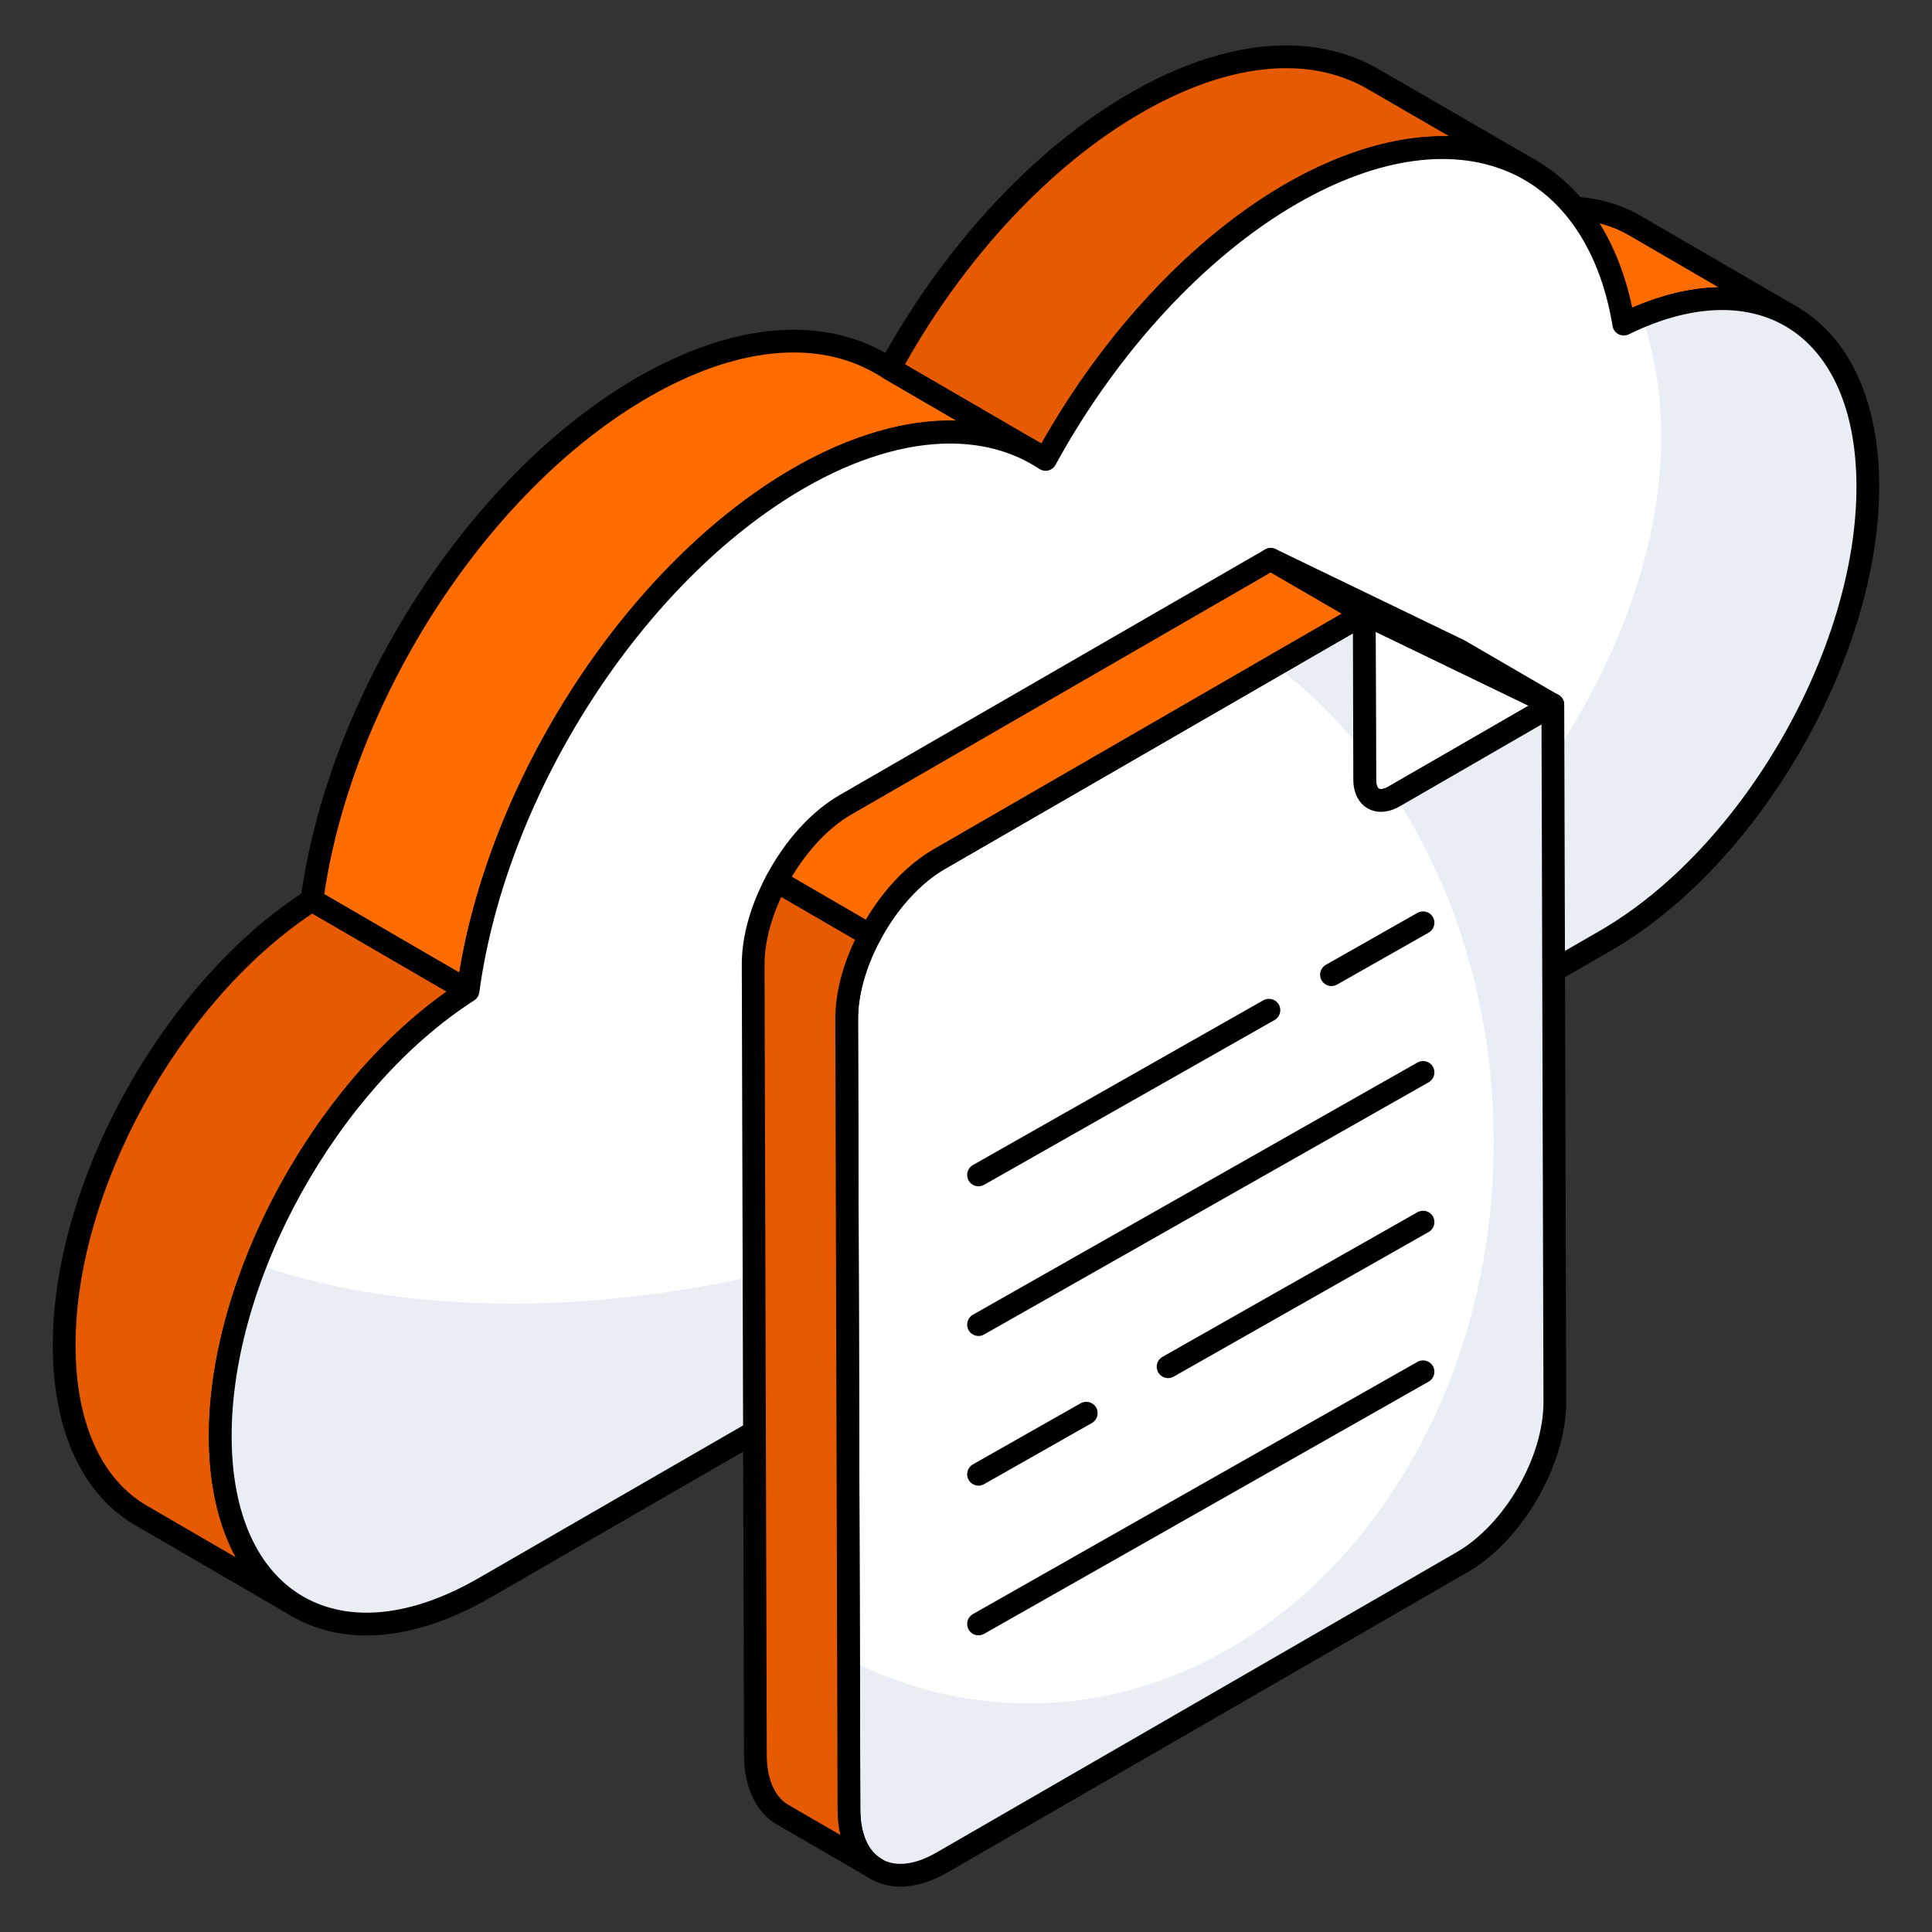 <svg width="100" height="100" viewBox="0 0 100 100" fill="none" xmlns="http://www.w3.org/2000/svg">
<rect x="0" y="0" width="100" height="100" fill="#333333" stroke="none"/>
<path d="M84.622 11.678L92.701 16.373C90.456 15.068 87.425 15.117 84.046 16.779L75.967 12.084C79.346 10.421 82.376 10.373 84.622 11.678Z" fill="#FF6D00"/>
<path d="M79.214 8.808C76.061 6.974 71.686 7.241 66.834 10.031C61.79 12.935 57.261 18.017 54.128 23.786L46.047 19.087C49.18 13.317 53.727 8.254 58.752 5.35C63.605 2.541 67.98 2.274 71.132 4.127L79.214 8.808Z" fill="#E65A00"/>
<path d="M15.385 83.138L7.305 78.443C4.855 77.018 3.335 73.987 3.322 69.678C3.299 61.31 8.976 51.195 16.147 46.592L24.226 51.287C17.055 55.891 11.378 66.005 11.402 74.373C11.414 78.682 12.934 81.713 15.385 83.138Z" fill="#E65A00"/>
<path d="M45.632 18.831L53.712 23.527C50.553 21.691 46.168 21.968 41.341 24.755C32.73 29.727 25.614 41.023 24.226 51.287L16.146 46.592C17.535 36.328 24.65 25.031 33.262 20.059C38.089 17.273 42.474 16.996 45.632 18.831Z" fill="#FF6D00"/>
<path d="M84.045 17.366C83.943 17.366 83.841 17.338 83.749 17.285L75.671 12.591C75.484 12.481 75.371 12.279 75.379 12.062C75.386 11.845 75.513 11.65 75.707 11.554C79.159 9.86 82.429 9.723 84.918 11.169L92.996 15.863C93.276 16.027 93.373 16.386 93.209 16.668C93.045 16.949 92.688 17.045 92.405 16.88C90.268 15.636 87.391 15.786 84.305 17.305C84.223 17.346 84.134 17.366 84.045 17.366ZM77.256 12.151L84.071 16.112C85.768 15.318 87.417 14.903 88.946 14.871L84.326 12.185C82.428 11.081 79.946 11.075 77.256 12.151Z" fill="black"/>
<path d="M54.127 24.374C54.023 24.374 53.921 24.347 53.831 24.294L45.75 19.595C45.475 19.436 45.376 19.085 45.529 18.806C48.793 12.792 53.505 7.701 58.455 4.839C63.342 2.013 67.951 1.574 71.429 3.62L79.474 8.278C79.486 8.285 79.497 8.291 79.508 8.298C79.789 8.462 79.885 8.821 79.721 9.103C79.557 9.384 79.194 9.479 78.918 9.315C78.917 9.315 78.914 9.314 78.912 9.312L78.897 9.304C75.799 7.516 71.621 7.955 67.125 10.54C62.377 13.273 57.827 18.203 54.644 24.067C54.567 24.206 54.438 24.31 54.286 24.351C54.233 24.367 54.18 24.374 54.127 24.374ZM46.838 18.867L53.903 22.974C57.171 17.159 61.752 12.277 66.539 9.521C69.529 7.799 72.431 6.992 75.003 7.049L70.836 4.635C67.738 2.817 63.553 3.249 59.044 5.858C54.412 8.535 49.988 13.257 46.838 18.867Z" fill="black"/>
<path d="M15.385 83.726C15.284 83.726 15.182 83.7 15.089 83.645L7.009 78.949C4.265 77.357 2.747 74.064 2.732 69.679C2.71 61.185 8.461 50.826 15.829 46.095C16.012 45.976 16.249 45.97 16.442 46.082L24.521 50.777C24.698 50.88 24.808 51.067 24.814 51.273C24.819 51.478 24.715 51.67 24.543 51.781C17.482 56.315 11.967 66.238 11.99 74.371C12.001 78.317 13.311 81.25 15.678 82.627L15.681 82.629C15.961 82.793 16.057 83.151 15.893 83.433C15.784 83.621 15.587 83.726 15.385 83.726ZM16.165 47.282C9.247 51.901 3.887 61.658 3.91 69.676C3.922 73.626 5.233 76.557 7.601 77.933L12.202 80.607C11.3 78.944 10.821 76.83 10.812 74.374C10.791 66.185 16.134 56.263 23.118 51.323L16.165 47.282Z" fill="black"/>
<path d="M24.225 51.874C24.123 51.874 24.021 51.847 23.929 51.794L15.849 47.099C15.644 46.98 15.53 46.747 15.562 46.512C17.001 35.88 24.319 24.542 32.966 19.549C37.842 16.734 42.442 16.296 45.927 18.322L53.997 23.011C54 23.013 54.004 23.015 54.007 23.017C54.287 23.179 54.383 23.54 54.219 23.821C54.056 24.103 53.697 24.197 53.415 24.034C50.31 22.229 46.128 22.669 41.635 25.263C33.278 30.087 26.201 41.065 24.808 51.364C24.782 51.558 24.66 51.728 24.483 51.814C24.401 51.854 24.312 51.874 24.225 51.874ZM16.783 46.281L23.771 50.342C25.478 39.966 32.635 29.1 41.046 24.243C44.039 22.516 46.964 21.681 49.516 21.769L45.336 19.339C42.233 17.535 38.049 17.97 33.555 20.568C25.303 25.332 18.299 36.096 16.783 46.281Z" fill="black"/>
<path d="M66.835 10.034C75.471 5.048 82.627 8.118 84.044 16.777C91.109 13.302 96.654 16.881 96.677 25.137C96.702 33.799 90.647 44.329 83.109 48.681C77.827 51.731 30.364 79.133 25.07 82.19C17.544 86.535 11.425 83.034 11.4 74.372C11.377 66.004 17.054 55.889 24.225 51.285C25.613 41.021 32.729 29.725 41.341 24.753C46.378 21.844 50.935 21.67 54.118 23.778C57.266 18.015 61.797 12.943 66.835 10.034Z" fill="white"/>
<path d="M96.686 25.138C96.703 33.8 90.65 44.323 83.102 48.689C77.832 51.733 30.365 79.127 25.078 82.188C17.546 86.536 11.424 83.04 11.407 74.379C11.39 71.508 12.068 68.413 13.233 65.421C24.191 69.23 39.723 67.804 54.733 60.603C76.84 49.976 89.815 30.634 84.98 16.355C91.589 13.641 96.651 17.242 96.686 25.138Z" fill="#E9EDF4"/>
<path d="M18.965 84.651C17.564 84.651 16.265 84.322 15.115 83.66C12.354 82.071 10.825 78.773 10.813 74.374C10.79 65.967 16.424 55.735 23.68 50.94C25.204 40.384 32.474 29.194 41.047 24.244C45.828 21.483 50.471 21.028 53.902 22.957C57.182 17.158 61.763 12.284 66.541 9.525C71.085 6.904 75.457 6.347 78.857 7.958C81.707 9.308 83.686 12.121 84.484 15.926C87.761 14.502 90.823 14.511 93.173 15.969C95.801 17.6 97.254 20.856 97.267 25.137C97.291 33.972 91.073 44.763 83.404 49.192C78.122 52.241 30.66 79.644 25.366 82.701C23.12 83.996 20.942 84.651 18.965 84.651ZM49.176 22.958C46.871 22.958 44.287 23.733 41.636 25.263C33.279 30.087 26.202 41.065 24.809 51.365C24.786 51.536 24.688 51.688 24.543 51.781C17.482 56.315 11.967 66.239 11.99 74.371C12 78.332 13.319 81.269 15.701 82.641C18.097 84.015 21.318 83.68 24.777 81.681C30.071 78.624 77.533 51.221 82.815 48.172C90.16 43.933 96.114 33.6 96.09 25.14C96.079 21.28 94.823 18.379 92.552 16.968C90.395 15.633 87.47 15.751 84.305 17.306C84.138 17.386 83.941 17.383 83.775 17.3C83.61 17.215 83.495 17.056 83.465 16.872C82.844 13.076 81.029 10.289 78.353 9.021C75.314 7.58 71.328 8.12 67.13 10.545C62.387 13.282 57.833 18.209 54.634 24.06C54.555 24.205 54.42 24.31 54.261 24.35C54.1 24.39 53.934 24.359 53.794 24.27C52.472 23.393 50.902 22.958 49.176 22.958Z" fill="black"/>
<path d="M80.374 37.069C80.288 37.069 80.201 37.05 80.119 37.01L70.356 32.292C70.342 32.285 70.329 32.278 70.316 32.271L65.476 29.459C65.203 29.301 65.104 28.953 65.252 28.675C65.401 28.396 65.746 28.281 66.028 28.421L75.79 33.137L80.67 35.972C80.943 36.131 81.042 36.477 80.894 36.756C80.788 36.954 80.586 37.069 80.374 37.069Z" fill="black"/>
<path d="M71.475 42.018C71.228 42.018 70.994 41.959 70.787 41.84C70.319 41.572 70.051 41.033 70.048 40.364L70.023 31.764C70.023 31.562 70.127 31.374 70.299 31.265C70.47 31.158 70.687 31.147 70.868 31.233L80.631 35.951C80.827 36.045 80.955 36.241 80.962 36.459C80.971 36.677 80.858 36.881 80.669 36.99L72.456 41.733C72.126 41.922 71.79 42.018 71.475 42.018ZM71.203 32.702L71.225 40.361C71.225 40.637 71.306 40.782 71.375 40.821C71.444 40.864 71.618 40.858 71.867 40.713L79.118 36.527L71.203 32.702Z" fill="black"/>
<path d="M70.613 31.764L70.637 40.362C70.64 41.32 71.322 41.708 72.162 41.223L80.376 36.481L80.478 72.554C80.487 75.603 78.346 79.32 75.693 80.852L48.757 96.403C46.104 97.935 43.949 96.698 43.94 93.65L43.824 52.756C43.816 49.708 45.957 45.999 48.61 44.467L70.613 31.764Z" fill="white"/>
<path d="M65.982 34.435L70.612 31.764L70.633 39C69.26 37.255 67.696 35.712 65.982 34.435Z" fill="#E9EDF4"/>
<path d="M80.478 72.555C80.488 75.599 78.349 79.324 75.689 80.856L48.753 96.404C46.104 97.937 43.954 96.702 43.943 93.648L43.922 85.9C46.795 87.359 49.935 88.167 53.244 88.167C66.547 88.167 77.317 75.152 77.317 59.104C77.317 52.356 75.412 46.131 72.209 41.203L80.382 36.478L80.478 72.555Z" fill="#E9EDF4"/>
<path d="M46.605 97.651C46.045 97.651 45.524 97.517 45.058 97.25C43.962 96.62 43.356 95.342 43.351 93.651L43.234 52.758C43.226 49.475 45.458 45.609 48.315 43.957L70.318 31.253C70.502 31.15 70.725 31.15 70.906 31.253C71.088 31.358 71.2 31.552 71.201 31.762L71.226 40.361C71.226 40.637 71.306 40.782 71.375 40.821C71.444 40.864 71.618 40.858 71.868 40.713L80.081 35.971C80.265 35.868 80.487 35.868 80.668 35.971C80.851 36.076 80.963 36.27 80.964 36.479L81.068 72.553C81.076 75.787 78.797 79.738 75.987 81.361L49.051 96.913C48.199 97.404 47.368 97.651 46.605 97.651ZM70.027 32.78L48.904 44.977C46.418 46.412 44.403 49.901 44.412 52.755L44.528 93.648C44.531 94.901 44.928 95.819 45.644 96.231C46.368 96.646 47.369 96.524 48.462 95.893L75.398 80.341C77.884 78.907 79.899 75.415 79.89 72.556L79.789 37.498L72.457 41.733C71.868 42.073 71.259 42.112 70.788 41.84C70.32 41.572 70.051 41.033 70.048 40.364L70.027 32.78Z" fill="black"/>
<path d="M40.189 45.596C39.442 47.002 38.977 48.538 38.983 49.939L39.099 90.836C39.099 92.347 39.642 93.422 40.504 93.922L45.346 96.732C44.474 96.232 43.942 95.168 43.942 93.646L43.824 52.759C43.82 51.352 44.285 49.813 45.034 48.407L40.189 45.596Z" fill="#E65A00"/>
<path d="M45.347 97.321C45.248 97.321 45.147 97.295 45.054 97.242C45.054 97.242 45.052 97.242 45.051 97.24C45.045 97.236 45.038 97.233 45.031 97.229L40.208 94.431C39.13 93.807 38.511 92.496 38.511 90.837L38.395 49.94C38.389 48.501 38.83 46.903 39.67 45.32C39.745 45.18 39.874 45.075 40.028 45.03C40.181 44.987 40.348 45.006 40.486 45.088L45.33 47.9C45.602 48.058 45.702 48.405 45.554 48.684C44.814 50.072 44.409 51.52 44.413 52.758L44.531 93.644C44.531 94.89 44.919 95.8 45.626 96.214L45.638 96.221C45.638 96.221 45.638 96.221 45.64 96.222L45.643 96.224C45.923 96.386 46.019 96.745 45.857 97.026C45.748 97.215 45.549 97.321 45.347 97.321ZM40.437 46.42C39.872 47.638 39.568 48.868 39.572 49.936L39.688 90.835C39.688 92.065 40.093 93.004 40.8 93.415L43.497 94.979C43.402 94.572 43.353 94.126 43.353 93.646L43.236 52.761C43.233 51.467 43.585 50.051 44.258 48.638L40.437 46.42Z" fill="black"/>
<path d="M48.614 44.469L70.611 31.763L65.769 28.953L43.772 41.649C42.336 42.477 41.066 43.946 40.19 45.596L45.034 48.407C45.91 46.76 47.179 45.296 48.614 44.469Z" fill="#FF6D00"/>
<path d="M45.034 48.997C44.931 48.997 44.829 48.97 44.738 48.916L39.894 46.105C39.621 45.947 39.522 45.599 39.67 45.32C40.651 43.475 42.002 41.99 43.479 41.14L65.476 28.443C65.66 28.34 65.882 28.338 66.066 28.445L70.907 31.255C71.088 31.36 71.2 31.554 71.2 31.764C71.199 31.975 71.087 32.168 70.906 32.273L48.909 44.979C47.639 45.71 46.417 47.061 45.554 48.684C45.478 48.826 45.349 48.929 45.195 48.974C45.143 48.988 45.089 48.997 45.034 48.997ZM40.987 45.379L44.814 47.6C45.761 46.007 46.99 44.727 48.32 43.959L69.438 31.762L65.769 29.632L44.066 42.16C42.927 42.814 41.826 43.972 40.987 45.379Z" fill="black"/>
<path d="M50.647 61.403C50.443 61.403 50.243 61.295 50.136 61.104C49.975 60.821 50.074 60.462 50.357 60.303L65.39 51.775C65.672 51.617 66.032 51.713 66.192 51.996C66.352 52.279 66.253 52.638 65.97 52.797L50.937 61.325C50.845 61.377 50.746 61.403 50.647 61.403Z" fill="black"/>
<path d="M68.916 51.038C68.713 51.038 68.513 50.931 68.405 50.74C68.244 50.457 68.343 50.098 68.626 49.938L73.367 47.25C73.648 47.092 74.009 47.187 74.168 47.471C74.329 47.754 74.23 48.113 73.947 48.272L69.207 50.961C69.115 51.013 69.016 51.038 68.916 51.038Z" fill="black"/>
<path d="M50.647 69.15C50.443 69.15 50.243 69.043 50.136 68.852C49.975 68.569 50.074 68.21 50.357 68.05L73.366 54.996C73.648 54.838 74.008 54.933 74.168 55.217C74.329 55.5 74.23 55.859 73.947 56.019L50.937 69.073C50.845 69.125 50.746 69.15 50.647 69.15Z" fill="black"/>
<path d="M50.647 76.897C50.443 76.897 50.243 76.789 50.136 76.598C49.975 76.315 50.074 75.956 50.357 75.796L55.935 72.633C56.215 72.475 56.577 72.57 56.736 72.854C56.897 73.137 56.798 73.496 56.515 73.655L50.937 76.819C50.845 76.871 50.746 76.897 50.647 76.897Z" fill="black"/>
<path d="M60.459 71.331C60.255 71.331 60.056 71.223 59.948 71.032C59.787 70.749 59.886 70.39 60.169 70.231L73.367 62.744C73.649 62.586 74.009 62.681 74.169 62.965C74.329 63.248 74.23 63.607 73.948 63.767L60.749 71.253C60.658 71.305 60.559 71.331 60.459 71.331Z" fill="black"/>
<path d="M50.647 84.645C50.443 84.645 50.243 84.537 50.136 84.346C49.975 84.063 50.074 83.704 50.357 83.544L73.366 70.49C73.648 70.332 74.008 70.427 74.168 70.711C74.329 70.994 74.23 71.353 73.947 71.513L50.937 84.567C50.845 84.619 50.746 84.645 50.647 84.645Z" fill="black"/>
</svg>
